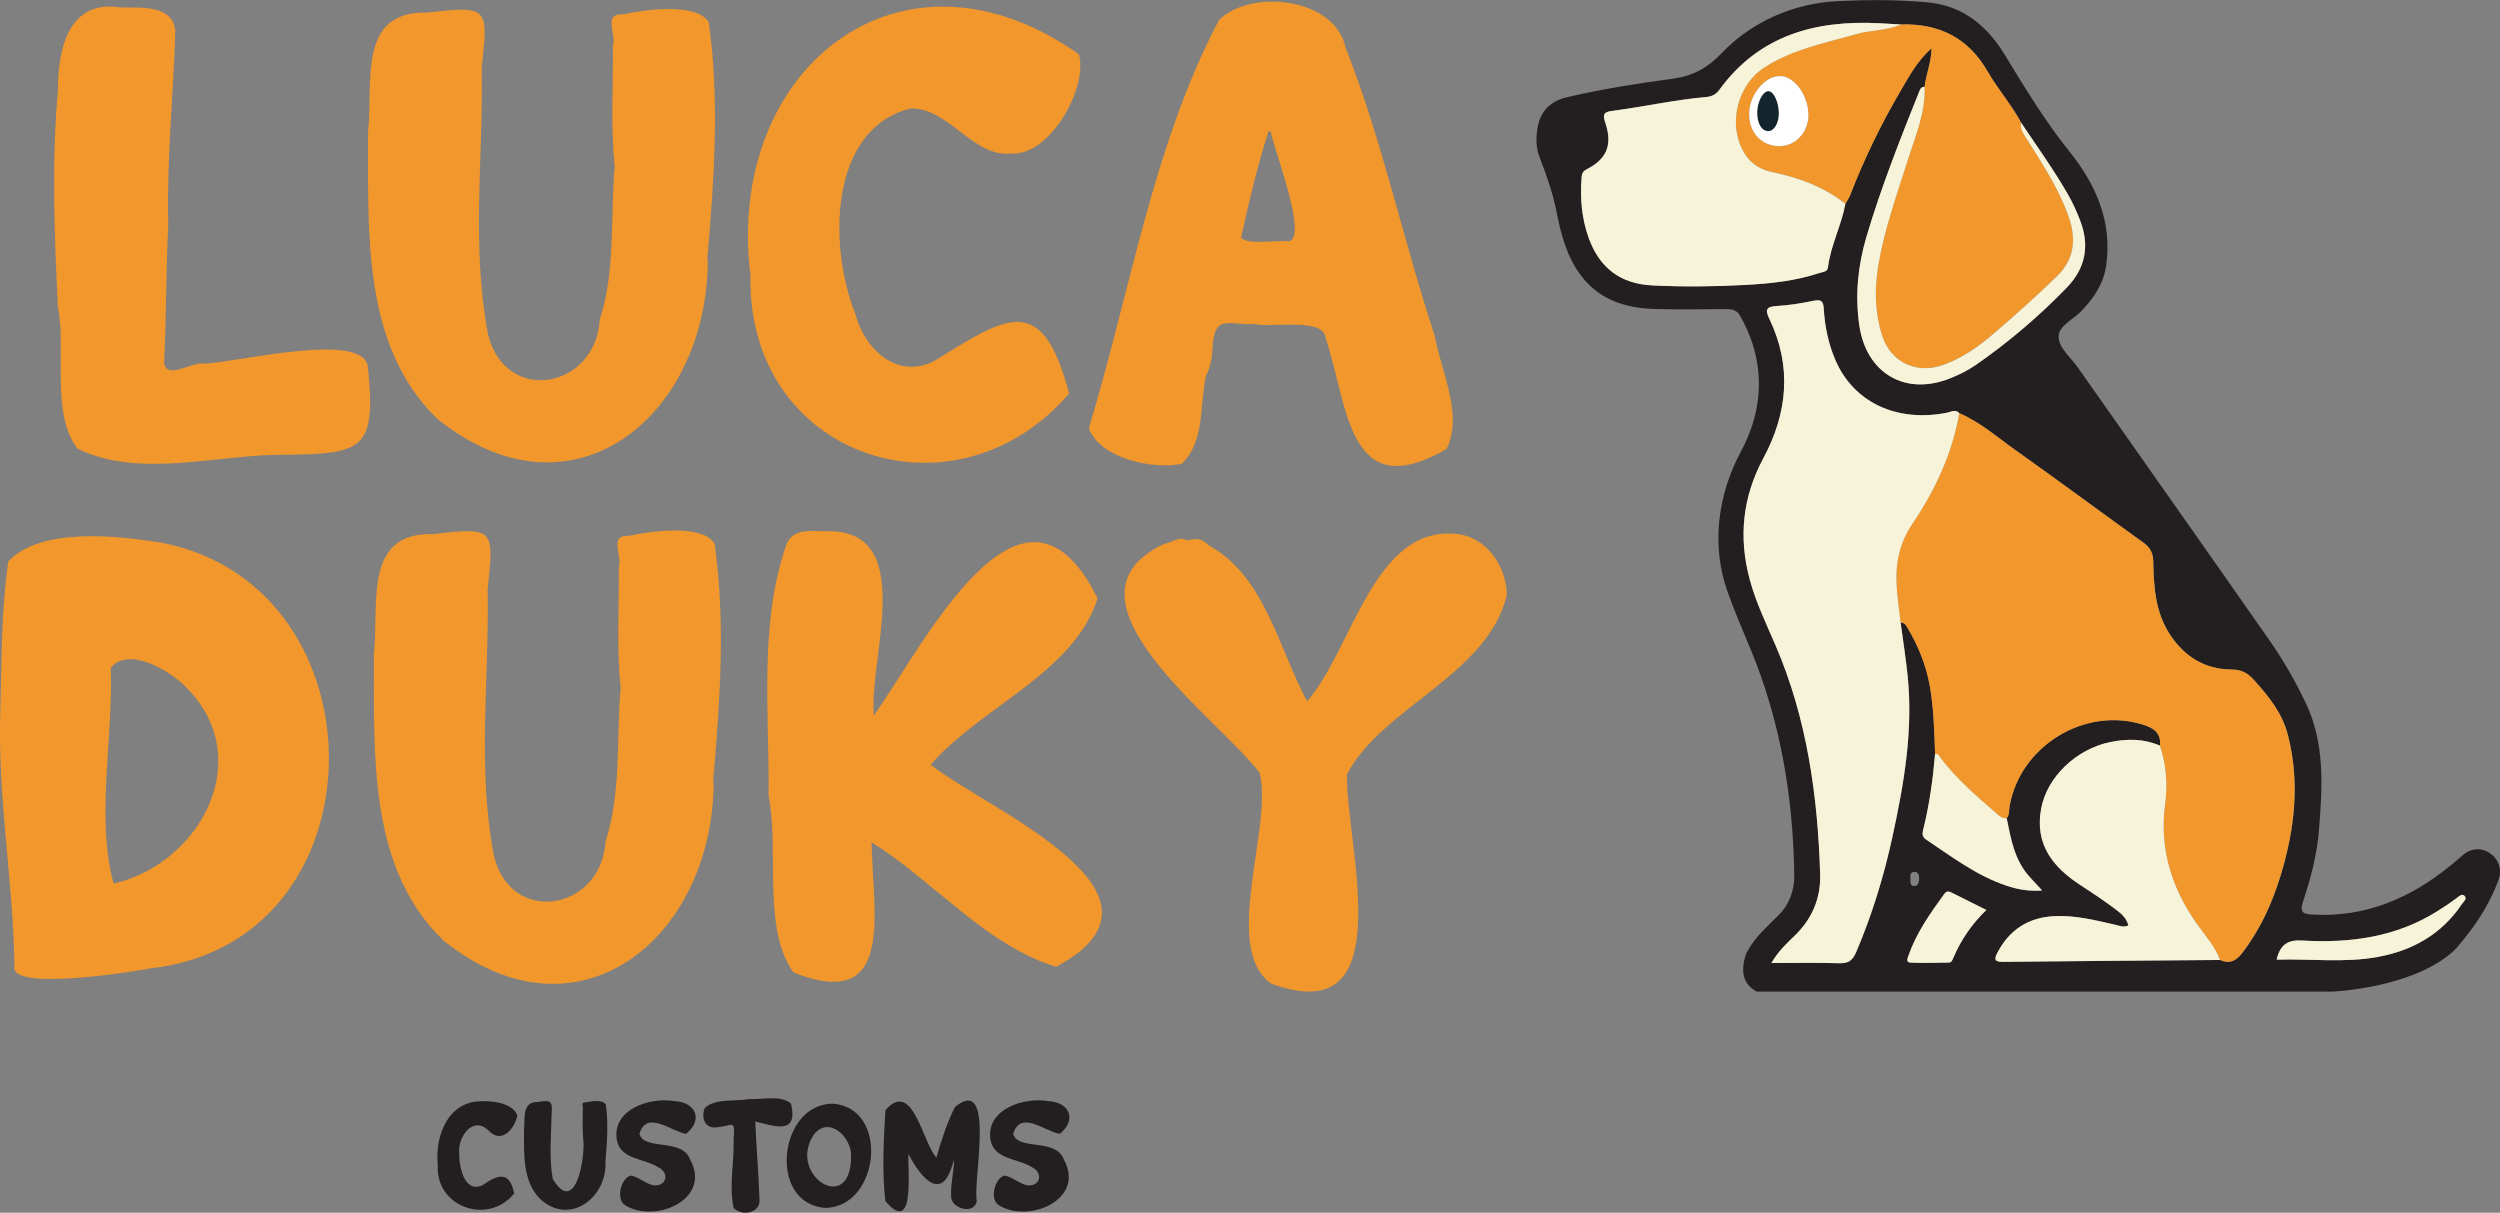 <?xml version="1.0" encoding="UTF-8"?>
<svg xmlns="http://www.w3.org/2000/svg" id="Layer_2" data-name="Layer 2" viewBox="0 0 439.75 213.32">
  <rect x="0" y="0" width="439.75" height="213.32" fill="#808080" stroke="none"/>
  <defs>
    <style>
      .cls-1 {
        fill: #f6f3d8;
      }

      .cls-1, .cls-2, .cls-3, .cls-4, .cls-5 {
        stroke-width: 0px;
      }

      .cls-2 {
        fill: #14242d;
      }

      .cls-3 {
        fill: #231f20;
      }

      .cls-4 {
        fill: #fff;
      }

      .cls-5 {
        fill: #f2972b;
      }
    </style>
  </defs>
  <g id="Layer_1-2" data-name="Layer 1">
    <g>
      <g>
        <g>
          <path class="cls-5" d="M64.74,64.86c1.45,14.19-.96,14.99-14.55,15.13-11.91-.13-25.59,4.31-36.54-1.07-4.79-6.16-1.93-17.31-3.47-25.05-.62-12.61-1.11-25.22,0-37.86,0-7.25,1.75-16.12,10.99-14.71,3.49.09,9.22-.54,9.67,4.13-.34,11.36-1.54,22.72-1.24,34.06-.43,8.11-.31,16.28-.74,24.39.54,2.94,4.9-.24,6.94.08,5.36-.05,28.91-6.11,28.93.91Z"></path>
          <path class="cls-5" d="M124.5,46.43c-.47,27.01-23.9,46.26-47.53,27.28-13.42-12.89-12.15-33.29-12.23-50.42.94-8.77-1.99-21.44,10.5-21.08,10.89-1.29,10.59-.79,9.5,9.75.28,15.6-1.85,31.26,1.08,46.7,2.89,12.58,18.9,9.88,19.67-2.4,2.83-8.74,1.85-18.07,2.64-27.03-.74-6.92-.25-14.11-.33-21.08.69-2.22-1.88-5.82,1.82-5.62,3.63-.84,12.99-2.15,15.05,1.4,1.95,13.64.93,27.92-.25,41.58.08.33.08.66.08.91Z"></path>
          <path class="cls-5" d="M132.01,48.49c-4.54-36.26,26.35-61.12,57.78-38.93,1.63,5.84-5.1,17.93-11.9,17.44-6.67.78-10.91-8.01-17.69-7.94-14.71,3.74-14.32,24.84-9.76,36.12,1.63,6.34,7.59,11.81,14.14,8.18,12.6-7.82,18.76-12.07,23.48,5.87-20.15,23.37-56.69,11.29-56.05-20.75Z"></path>
          <path class="cls-5" d="M191.52,75.36c7.3-24.04,11.26-49.73,22.9-71.84,5.59-5.57,20.42-3.91,22.24,4.79,6.49,16.39,10.14,33.9,15.71,50.76,1.08,6.15,5.09,13.92,2.07,19.92-17.37,9.99-17.25-7.43-21.25-19.51-.35-3.71-9.48-1.77-12.48-2.48-4.71.21-7.11-1.85-7.44,4.22-.04,1.65-.35,3.39-1.16,4.96-1.11,5.08-.15,11.44-4.21,15.38-4.89,1.08-14.27-.79-16.37-6.2ZM218.3,41.8c1.04,1.36,6.67.36,8.43.66,3.37-.8-2.58-15.96-3.22-19.34-.17,0-.25,0-.41.08-1.95,6.12-3.43,12.36-4.8,18.6Z"></path>
          <path class="cls-5" d="M.06,125.18c.25-8.92.13-17.77,1.41-26.45,5.7-6.03,19.17-4.55,27.19-3.22,39.44,7.89,39.11,70.25-2.15,74.81-3.55.71-23.16,3.74-23.97.17-.11-14.98-3.01-30.11-2.48-45.3ZM32.63,120.8c-2.78-2.92-10.19-7.17-13.14-3.31.44,12.31-2.66,26.47.49,37.94,15.38-3.58,25.3-22.19,12.65-34.64Z"></path>
          <path class="cls-5" d="M125.53,138.16c-.46,27.01-23.91,46.26-47.53,27.28-13.42-12.89-12.15-33.29-12.23-50.42.95-8.77-1.99-21.44,10.5-21.08,10.88-1.29,10.59-.79,9.51,9.75.28,15.6-1.85,31.26,1.07,46.7,2.9,12.57,18.91,9.88,19.67-2.4,2.83-8.74,1.86-18.07,2.65-27.03-.74-6.92-.25-14.11-.33-21.08.69-2.22-1.88-5.82,1.82-5.62,3.63-.84,13-2.15,15.04,1.4,1.96,13.64.94,27.92-.25,41.58.08.33.08.66.08.91Z"></path>
          <path class="cls-5" d="M135.2,139.97c.14-14.7-1.73-30.18,3.14-44.22,1.16-2.99,4.68-2.26,7.19-2.31,15.98-.25,7.22,22.61,8.18,32.4,8.8-12.29,26.09-47.49,39.35-20.58-4.11,13.09-20.68,19.17-29.35,29.26,10.21,8.03,45.89,22.76,22.07,35.54-12.49-3.83-21.46-15.06-32.49-21.91.08,2.07.17,3.72.25,5.46.72,11.46,1.45,23.58-13.97,17.44-5.55-7.76-2.45-21.36-4.38-31.08Z"></path>
          <path class="cls-5" d="M221.57,135.92c-7.34-9.61-37.09-30.75-16.78-40.26,1.44-.22,2.55-1.45,4.05-.58,1.38-.43,2.69-.38,3.72.83,9.87,5.28,12.35,18.16,17.36,27.44,7.94-9.01,11.69-30.91,26.2-29.43,5.28.44,8.91,5.68,8.93,10.75-3.44,14.12-21.76,19.59-28.11,31.49-.31,12.2,9.93,45.41-13.31,36.87-8.91-6.2.37-27.65-2.07-37.12Z"></path>
        </g>
        <g>
          <path class="cls-3" d="M77,204.94c-.46-4.69,1.39-10.4,6.61-11.17,2.4-.24,6.41,0,7.4,2.42-.49,2.39-2.74,5.05-5,2.74-2.77-2.78-5.45.96-5.24,3.79-.06,2.25.79,7.19,4.05,5.79,2.75-1.91,4.79-2.64,5.63,1.41-4.51,5.64-13.87,2.48-13.45-4.98Z"></path>
          <path class="cls-3" d="M106.51,204.45c.23,6.18-6.23,11.17-11.4,6.54-3.22-3.08-2.92-7.99-2.94-12.1.23-2.1-.48-5.14,2.52-5.06,2.79-.55,2.39.41,2.32,2.7-.08,3.63-.42,7.26.22,10.85,4.01,6.64,5.77-3.82,5.36-7.06-.18-1.66-.06-3.39-.08-5.06.16-.51-.44-1.4.44-1.35,1.04-.18,2.89-.57,3.61.34.47,3.27.22,6.7-.06,9.98.02.08.02.16.02.22Z"></path>
          <path class="cls-3" d="M118.61,193.68c3.84.19,5.1,3.34,2.08,5.75-2.41-.26-6.97-4.35-8.21.04.88,2.99,7.58.65,8.92,4.52,3.84,6.93-6.09,11.3-11.44,8.01-1.69-1.03-.74-4.84,1.03-5.22,1.38.28,2.47,1.35,3.83,1.69,2.33.41,3.08-2.1,1.01-3.13-2.47-1.61-6.86-1.33-7.36-5-.71-5.26,5.91-7.38,10.13-6.66Z"></path>
          <path class="cls-3" d="M131.88,193.32c2.27.12,5.52-.75,7.26.81,1.32,5.57-2.85,3.97-6.29,3.15.18,4.48.59,8.95.73,13.47.39,2.58-2.95,3.31-4.52,1.75-.89-3.91.14-8.13-.02-12.14.31-3.61-.13-2.31-3-2.06-2.08.26-2.75-1.71-2.08-3.39,1.82-1.78,5.43-1.11,7.91-1.59Z"></path>
          <path class="cls-3" d="M146.55,194.14c9.95.81,8.21,18.06-1.31,18.34-10.32-.7-8.28-18.43,1.31-18.34ZM149.71,203.28c.05-3.28-3.91-7.1-6.57-3.69-4.73,7.12,6.63,14.41,6.57,3.69Z"></path>
          <path class="cls-3" d="M168.01,194.69c7.2-5.81,3.07,13.22,3.81,16.56-.46,2.58-4.77,1.3-4.52-1.01-.08-2.06.48-4.06.51-6.07-.02,0-.06-.02-.08-.02-1.83,7.55-5.63,3.3-7.93-1.15-.18,2.88,1.23,14.46-4.07,8.27-.6-5.24-.3-10.76.02-16.01,4.86-5.53,6.53,5.83,8.96,8.35.88-3.03,1.85-6.12,3.29-8.92Z"></path>
          <path class="cls-3" d="M184.35,193.68c3.84.19,5.1,3.34,2.08,5.75-2.41-.26-6.97-4.35-8.21.04.88,2.99,7.58.65,8.92,4.52,3.84,6.93-6.09,11.3-11.44,8.01-1.69-1.03-.74-4.84,1.03-5.22,1.38.28,2.47,1.35,3.83,1.69,2.33.41,3.08-2.1,1.01-3.13-2.47-1.61-6.86-1.33-7.36-5-.71-5.26,5.91-7.38,10.13-6.66Z"></path>
        </g>
      </g>
      <g>
        <path class="cls-3" d="M431.29,167.55c.96-.84,1.71-1.89,2.51-2.88,2.51-3.12,4.4-6.42,5.69-9.89,1.42-3.82-3.11-7.09-6.2-4.42-.59.51-1.25,1.06-1.99,1.68-7.08,5.85-15.11,9.39-24.58,8.83-1.56-.09-2.25-.37-1.64-2.21,1.38-4.13,2.49-8.34,2.83-12.67.61-7.63,1.08-15.24-2.36-22.4-1.82-3.78-3.88-7.42-6.27-10.84-11.23-16.08-22.54-32.09-33.81-48.14-1.25-1.78-3.41-3.46-3.36-5.47.04-1.85,2.59-2.95,3.99-4.41,2.2-2.3,3.91-4.79,4.38-8.05,1.08-7.59-1.75-14.16-6.44-20-4.27-5.3-7.8-11.13-11.34-16.94-3.13-5.15-7.37-8.76-13.67-9.33-5.24-.48-10.48-.46-15.71-.22-7.73.36-15.16,3.57-20.5,9.18-2.47,2.59-5.07,4.01-8.62,4.48-6.23.84-12.46,1.82-18.6,3.26-3.03.71-4.75,2.58-5.2,5.69-.24,1.65-.21,3.24.39,4.79,1.21,3.14,2.34,6.3,2.99,9.6.78,4,1.83,8.03,4.36,11.34,3.25,4.25,7.83,5.67,12.89,5.82,4.18.12,8.36.04,12.54.02,1.04,0,1.9.1,2.5,1.16,1.77,3.13,2.92,6.43,3.23,10.02.43,4.97-.77,9.58-3.09,13.9-4.06,7.58-5.23,16.46-2.36,24.56,1.21,3.4,2.63,6.72,4.02,10.05,5.31,12.73,7.53,26.06,7.74,39.77.04,2.72-.77,5.13-2.74,7.13-1.93,1.96-4.07,3.76-5.41,6.22-.08.15-.2.27-.26.42-1.19,3.35-.52,5.57,1.78,6.82h101.35s13.73-.58,20.95-6.88ZM307.04,50.11c-5.44.3-10.9.35-16.35.09-5.67-.27-9.36-3.07-11.27-8.43-1.21-3.4-1.5-6.9-1.23-10.47.05-.65.14-1.14.87-1.51,3.55-1.81,4.63-4.29,3.31-8.19-.58-1.72-.1-1.93,1.42-2.13,5.47-.72,10.87-1.94,16.38-2.42.89-.08,1.65-.43,2.18-1.16,7.01-9.69,16.94-12.39,28.24-11.81,1.27.06,2.54.15,3.82.22,6.68-.18,11.81,2.34,15.23,8.29,1.78,3.09,4.18,5.81,5.88,8.98,2.79,4.18,5.74,8.26,8.24,12.63.85,1.48,1.54,3.02,2.15,4.61,1.71,4.44.92,8.39-2.35,11.77-4.89,5.05-10.23,9.6-16,13.61-1.38.96-2.94,1.72-4.51,2.35-7.93,3.18-14.8-.9-16-9.37-.75-5.29-.24-10.43,1.27-15.54,2.6-8.76,5.96-17.24,9.35-25.71.21-.52.44-.63.87-.66.21-2.14,1.17-4.15,1.22-6.79-2.54,2.29-3.92,4.9-5.39,7.41-3.48,5.92-6.47,12.09-8.95,18.5-.2.51-.54.97-.81,1.45-.72,3.83-2.6,7.33-3.08,11.23-.1.77-.95.76-1.52.95-4.21,1.4-8.58,1.85-12.96,2.09ZM343.62,168.41c-.16.38-.31.89-.79.9-2.25.05-4.51.11-6.76.01-.91-.04-.5-.85-.34-1.32,1.4-3.98,3.81-7.37,6.25-10.74.36-.5.74-.54,1.26-.28,2,1.02,4.01,2.01,6.16,3.08-2.54,2.44-4.43,5.21-5.78,8.34ZM336.76,153.36c.72.02.82.64.82,1.24-.05.58-.15,1.23-.84,1.25-.83.02-.69-.73-.7-1.26,0-.53-.11-1.26.73-1.23ZM390.52,168.86c-12.75.1-25.5.19-38.25.33-1.5.02-1.49-.52-.92-1.6,2.12-4.05,5.44-6.2,10.02-6.43,3.67-.19,7.17.7,10.69,1.51.73.17,1.46.54,2.34.11-.4-1.5-1.59-2.32-2.69-3.14-1.88-1.39-3.82-2.69-5.78-3.96-4.87-3.16-8.03-7.2-6.89-13.41,1.03-5.57,6.18-10.51,12.16-11.73,2.97-.61,5.9-.63,8.74.63.25-2.23-1.12-3.12-2.97-3.7-10.27-3.23-21.69,3.78-23.49,14.43-.11.68.01,1.43-.49,2.02.74,3.68,1.38,7.4,4.04,10.34.65.72,1.31,1.42,2.19,2.38-2.36.18-4.31-.19-6.23-.83-5.26-1.75-9.61-5.08-14.14-8.1-.78-.52-.7-1.11-.52-1.84,1.08-4.34,1.69-8.75,2.07-13.2-.17-4.07-.22-8.15-.97-12.19-.65-3.51-1.96-6.74-3.74-9.8-.3-.51-.58-1.17-1.36-1.18.42,3.14.92,6.27,1.24,9.42.98,9.57-.64,18.9-2.66,28.2-1.52,7.01-3.6,13.81-6.42,20.41-.65,1.52-1.43,1.95-2.99,1.9-3.85-.11-7.71-.04-11.89-.04,1.21-2.08,2.66-3.43,4.05-4.76,3.11-2.98,4.65-6.66,4.52-10.85-.42-13.8-2.3-27.35-7.81-40.18-1.64-3.83-3.48-7.57-4.57-11.64-2.02-7.47-1.27-14.55,2.4-21.38,4.27-7.95,5.05-16.12,1.07-24.44-.71-1.49-.75-2.21,1.24-2.31,2.18-.11,4.36-.49,6.51-.92,1.3-.26,1.71,0,1.79,1.38.18,3.12.81,6.17,2.06,9.07,3.2,7.42,10.76,10.98,19.62,9.24.72-.14,1.48-.66,2.17.08,3.73,1.62,6.77,4.31,10.04,6.62,7.49,5.32,14.87,10.79,22.33,16.15,1.21.87,1.72,1.83,1.75,3.34.08,4.47.37,8.92,2.94,12.84,2.55,3.88,6.13,6.09,10.75,6.14,1.83.02,2.88.58,4.05,1.88,2.62,2.91,4.98,5.81,5.98,9.8,2.09,8.33,1.14,16.42-1.29,24.46-1.5,4.97-3.64,9.64-6.84,13.79-1.06,1.37-2.21,1.89-3.82,1.18ZM418.17,168.34c-5.82,1.05-11.72.28-17.71.46.64-2.69,2-3.51,4.49-3.36,8.34.49,16.42-.56,23.7-5.11,1.18-.73,2.33-1.5,3.44-2.33.47-.35.96-.88,1.43-.41.5.51-.19,1.02-.47,1.43-3.57,5.32-8.72,8.21-14.88,9.32Z"></path>
        <path class="cls-5" d="M334.31,109.5c.79,0,1.06.67,1.36,1.18,1.78,3.06,3.09,6.29,3.74,9.8.75,4.03.8,8.11.97,12.19.56-.19.69.26.94.6,2.87,3.86,6.55,6.92,10.14,10.06.43.38.9.68,1.52.59.51-.59.38-1.34.49-2.02,1.8-10.65,13.21-17.66,23.49-14.43,1.85.58,3.23,1.47,2.97,3.7,1.13,3.34,1.38,6.8.92,10.26-1.04,7.76,1.08,14.63,5.49,20.95,1.47,2.11,3.24,4.03,4.18,6.49,1.62.71,2.77.19,3.82-1.18,3.2-4.15,5.33-8.82,6.84-13.79,2.43-8.04,3.38-16.12,1.29-24.46-1-3.99-3.36-6.89-5.98-9.8-1.17-1.3-2.21-1.86-4.05-1.88-4.61-.04-8.2-2.25-10.75-6.14-2.58-3.92-2.86-8.37-2.94-12.84-.03-1.5-.54-2.47-1.75-3.34-7.46-5.36-14.84-10.83-22.33-16.15-3.27-2.32-6.31-5-10.04-6.62-1.24,7.13-4.24,13.55-8.26,19.48-2.3,3.4-3.02,7.07-2.75,11.03.15,2.11.45,4.2.68,6.31Z"></path>
        <path class="cls-1" d="M312.35,113.6c5.5,12.83,7.39,26.37,7.81,40.18.13,4.2-1.41,7.87-4.52,10.85-1.4,1.34-2.84,2.68-4.05,4.76,4.18,0,8.04-.07,11.89.04,1.56.04,2.34-.38,2.99-1.9,2.82-6.6,4.9-13.4,6.42-20.41,2.02-9.31,3.64-18.63,2.66-28.2-.32-3.15-.82-6.28-1.24-9.42-.23-2.1-.54-4.2-.68-6.31-.27-3.96.45-7.63,2.75-11.03,4.01-5.94,7.01-12.35,8.26-19.48-.69-.75-1.45-.23-2.17-.08-8.86,1.74-16.42-1.82-19.62-9.24-1.25-2.9-1.87-5.95-2.06-9.07-.08-1.38-.49-1.64-1.79-1.38-2.15.43-4.33.81-6.51.92-1.99.1-1.95.82-1.24,2.31,3.97,8.32,3.19,16.49-1.07,24.44-3.67,6.83-4.41,13.91-2.4,21.38,1.1,4.06,2.93,7.8,4.57,11.64Z"></path>
        <path class="cls-5" d="M338.54,15.27c.21-2.14,1.17-4.15,1.22-6.79-2.54,2.29-3.92,4.9-5.39,7.41-3.48,5.92-6.47,12.09-8.95,18.5-.2.51-.54.97-.81,1.45-3.86-3.05-8.31-4.64-13.08-5.63-1.7-.35-3.34-1.28-4.38-2.8-3.39-4.94-1.81-12.27,3.18-15.53,4.9-3.2,10.55-4.27,16.03-5.85,2.64-.76,5.48-.63,8.04-1.73,6.68-.18,11.81,2.34,15.23,8.29,1.78,3.09,4.18,5.81,5.88,8.98-.21,1.09.38,1.89.91,2.73,2.67,4.24,5.43,8.44,7.23,13.15,1.54,4.03,1.55,7.84-1.85,11.15-3.65,3.55-7.43,6.94-11.3,10.23-2.55,2.17-5.27,4.04-8.4,5.25-4.84,1.86-9.52-.26-11.06-5.13-1.26-3.97-1.34-8.07-.66-12.19,1.03-6.31,3.21-12.3,5.12-18.36,1.36-4.3,3.21-8.49,3.04-13.14ZM318.1,20.33c.04-3.45-2.39-6.87-4.94-6.95-2.65-.08-5.4,3.19-5.48,6.51-.08,3.39,2.13,5.8,5.31,5.82,2.79.01,5.07-2.39,5.11-5.38Z"></path>
        <path class="cls-1" d="M334.4,4.31c-2.57,1.1-5.4.97-8.04,1.73-5.48,1.58-11.13,2.65-16.03,5.85-4.99,3.26-6.57,10.6-3.18,15.53,1.04,1.51,2.68,2.44,4.38,2.8,4.77.99,9.22,2.58,13.08,5.63-.72,3.83-2.6,7.34-3.08,11.23-.1.77-.95.76-1.52.95-4.21,1.4-8.58,1.85-12.96,2.09-5.44.3-10.9.35-16.35.09-5.67-.27-9.36-3.07-11.27-8.43-1.21-3.4-1.5-6.9-1.23-10.47.05-.65.14-1.14.87-1.51,3.55-1.81,4.63-4.29,3.31-8.19-.58-1.72-.1-1.93,1.42-2.13,5.47-.72,10.87-1.94,16.38-2.42.89-.08,1.65-.43,2.18-1.16,7.01-9.69,16.94-12.39,28.24-11.81,1.27.06,2.54.15,3.82.22Z"></path>
        <path class="cls-1" d="M352.27,169.19c12.75-.14,25.5-.23,38.25-.33-.93-2.46-2.71-4.38-4.18-6.49-4.41-6.32-6.54-13.19-5.49-20.95.46-3.46.21-6.91-.92-10.26-2.84-1.25-5.77-1.23-8.74-.63-5.98,1.22-11.14,6.15-12.16,11.73-1.14,6.21,2.02,10.25,6.89,13.41,1.96,1.27,3.91,2.57,5.78,3.96,1.1.82,2.29,1.64,2.69,3.14-.88.43-1.61.05-2.34-.11-3.52-.8-7.02-1.69-10.69-1.51-4.58.23-7.9,2.38-10.02,6.43-.56,1.08-.58,1.62.92,1.6Z"></path>
        <path class="cls-1" d="M338.54,15.27c.17,4.65-1.69,8.84-3.04,13.14-1.91,6.06-4.08,12.05-5.12,18.36-.67,4.12-.6,8.21.66,12.19,1.54,4.87,6.22,6.99,11.06,5.13,3.13-1.2,5.85-3.07,8.4-5.25,3.87-3.3,7.65-6.69,11.3-10.23,3.4-3.3,3.39-7.11,1.85-11.15-1.79-4.71-4.56-8.91-7.23-13.15-.53-.85-1.13-1.65-.91-2.73,2.79,4.18,5.74,8.26,8.24,12.62.85,1.48,1.54,3.02,2.15,4.61,1.71,4.44.92,8.39-2.35,11.77-4.89,5.05-10.23,9.6-16,13.61-1.38.96-2.94,1.72-4.51,2.35-7.93,3.18-14.8-.9-16-9.37-.75-5.29-.24-10.43,1.27-15.54,2.6-8.76,5.96-17.24,9.35-25.71.21-.52.44-.63.87-.66Z"></path>
        <path class="cls-1" d="M338.83,147.7c4.53,3.02,8.88,6.35,14.14,8.1,1.92.64,3.88,1.01,6.23.83-.88-.96-1.54-1.67-2.19-2.38-2.66-2.93-3.3-6.65-4.04-10.34-.62.09-1.09-.21-1.52-.59-3.59-3.15-7.27-6.2-10.14-10.06-.25-.34-.37-.79-.94-.6-.38,4.45-.99,8.86-2.07,13.2-.18.72-.26,1.32.52,1.84Z"></path>
        <path class="cls-1" d="M418.17,168.34c6.16-1.11,11.32-4,14.88-9.32.28-.42.97-.93.47-1.43-.47-.47-.96.06-1.43.41-1.11.83-2.27,1.6-3.44,2.33-7.28,4.55-15.36,5.6-23.7,5.11-2.49-.15-3.86.67-4.49,3.36,6-.17,11.89.59,17.71-.46Z"></path>
        <path class="cls-1" d="M336.07,169.32c2.25.1,4.51.03,6.76-.01.48-.01.63-.52.79-.9,1.35-3.13,3.24-5.9,5.78-8.34-2.15-1.07-4.16-2.07-6.16-3.08-.52-.27-.9-.22-1.26.28-2.44,3.37-4.85,6.76-6.25,10.74-.16.47-.57,1.28.34,1.32Z"></path>
        <path class="cls-4" d="M318.1,20.33c.04-3.45-2.39-6.87-4.94-6.95-2.65-.08-5.4,3.19-5.48,6.51-.08,3.39,2.13,5.8,5.31,5.82,2.79.01,5.07-2.39,5.11-5.38Z"></path>
        <path class="cls-2" d="M312.89,20c-.01,1.7-.84,3.07-1.86,3.06-1.16,0-1.96-1.38-1.93-3.31.03-1.89,1.03-3.75,1.99-3.71.93.04,1.81,1.99,1.8,3.95Z"></path>
      </g>
    </g>
  </g>
</svg>
